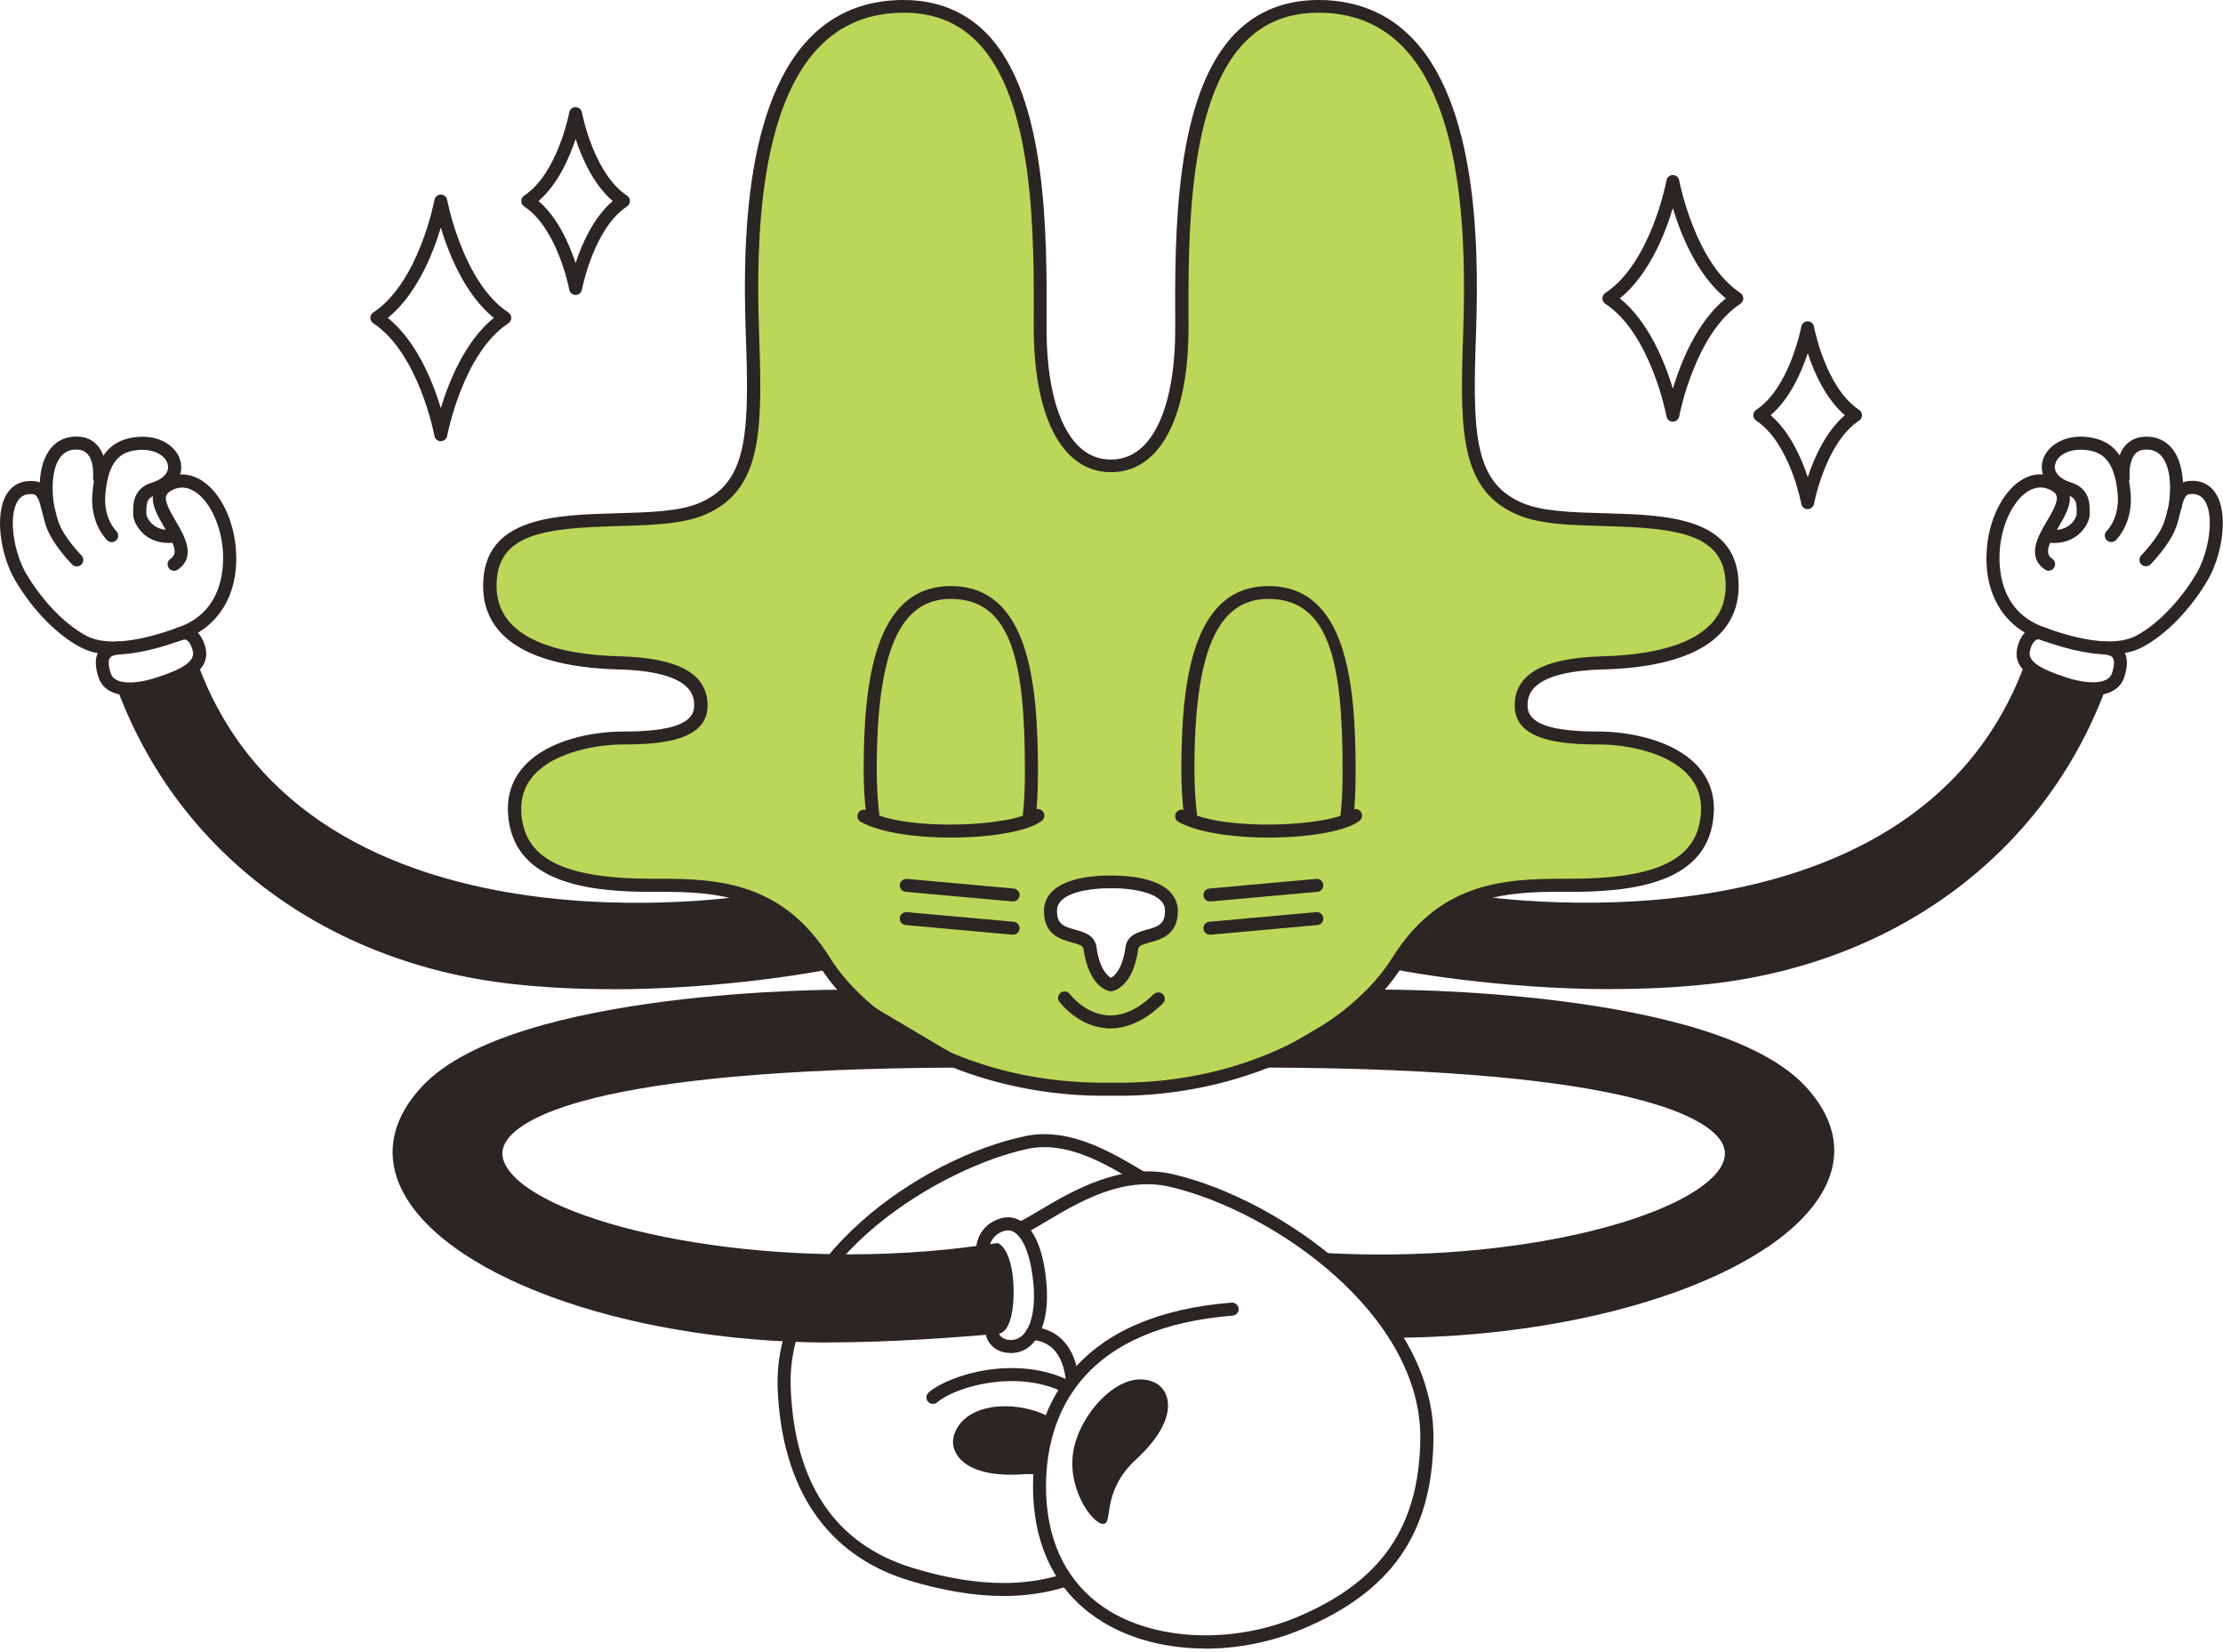 <?xml version="1.0" encoding="UTF-8"?> <svg xmlns="http://www.w3.org/2000/svg" width="222" height="165" viewBox="0 0 222 165" fill="none"><path d="M160.114 66.204C166.72 66.034 173.11 64.266 173.042 58.42C172.951 49.106 158.131 53.435 151.922 50.851C146.71 48.687 146.495 43.441 146.778 34.637C147.05 26.117 148.251 0.635 131.731 0.635C118.089 0.635 118.033 19.828 118.089 32.62C118.123 40.744 115.755 46.523 111.019 46.523C106.283 46.523 103.904 40.744 103.949 32.62C104.006 19.828 103.949 0.635 90.307 0.635C73.787 0.635 74.977 26.105 75.26 34.637C75.532 43.441 75.328 48.687 70.116 50.851C63.907 53.435 49.098 49.106 48.996 58.42C48.928 64.266 55.319 66.023 61.924 66.204C68.405 66.374 70.094 68.278 70.071 70.51C70.048 73.104 66.626 73.705 62.366 73.705C58.106 73.705 51.183 75.37 51.466 81.115C51.727 86.429 56.406 88.48 65.686 88.423C72.122 88.378 77.945 88.91 82.41 96.06C86.806 103.107 98.023 109.044 111.03 108.784C124.026 109.044 135.244 103.107 139.64 96.06C144.104 88.91 149.928 88.378 156.364 88.423C165.655 88.491 170.334 86.429 170.595 81.115C170.878 75.382 163.955 73.705 159.683 73.705C155.412 73.705 152.024 73.104 151.99 70.51C151.967 68.278 153.656 66.385 160.125 66.204H160.114ZM113.093 94.677C112.617 98.077 111.008 98.337 111.008 98.337C111.008 98.337 109.388 98.077 108.912 94.677C108.651 92.831 104.969 94.224 104.969 90.972C104.969 87.721 111.008 88.072 111.008 88.072C111.008 88.072 117.047 87.845 117.047 90.972C117.047 94.1 113.353 92.831 113.093 94.677Z" fill="#BBD759"></path><path d="M115.268 138.062C112.061 136.589 108.107 140.86 107.269 144.52C106.362 148.508 109.104 152.225 110.181 152.202C111.2 152.179 109.943 148.996 113.432 145.778C117.897 141.665 116.888 138.798 115.268 138.05V138.062Z" fill="#2B2523"></path><path d="M95.293 143.262C96.425 139.92 101.853 139.773 105.082 141.676L103.836 147.273C103.326 147.217 102.771 147.205 102.159 147.239C96.108 147.659 94.715 144.951 95.293 143.262Z" fill="#2B2523"></path><path d="M44.022 44.064C43.705 44.064 43.444 43.837 43.388 43.532C43.376 43.452 41.813 35.26 37.28 32.292C37.099 32.167 36.986 31.963 36.986 31.748C36.986 31.533 37.099 31.329 37.28 31.204C41.824 28.224 43.376 20.044 43.388 19.964C43.444 19.658 43.716 19.432 44.022 19.432C44.339 19.432 44.6 19.658 44.657 19.964C44.668 20.044 46.231 28.235 50.764 31.204C50.945 31.329 51.058 31.533 51.058 31.748C51.058 31.963 50.945 32.167 50.764 32.292C46.231 35.26 44.668 43.452 44.657 43.532C44.6 43.837 44.328 44.064 44.022 44.064ZM38.731 31.748C41.609 34.082 43.229 38.127 44.022 40.767C44.815 38.127 46.435 34.082 49.313 31.748C46.435 29.414 44.815 25.369 44.022 22.729C43.229 25.369 41.609 29.414 38.731 31.748Z" fill="#2B2523"></path><path d="M57.483 29.459C57.165 29.459 56.905 29.233 56.848 28.927C56.848 28.87 55.681 22.808 52.35 20.621C52.169 20.497 52.055 20.293 52.055 20.078C52.055 19.862 52.169 19.658 52.35 19.534C55.681 17.347 56.837 11.296 56.848 11.228C56.905 10.922 57.176 10.696 57.483 10.696C57.788 10.696 58.06 10.922 58.117 11.228C58.117 11.285 59.284 17.347 62.615 19.534C62.797 19.658 62.91 19.862 62.91 20.078C62.91 20.293 62.797 20.497 62.615 20.621C59.284 22.808 58.128 28.859 58.117 28.927C58.06 29.233 57.788 29.459 57.483 29.459ZM53.777 20.078C55.692 21.72 56.848 24.349 57.483 26.275C58.117 24.349 59.273 21.72 61.188 20.078C59.273 18.435 58.117 15.806 57.483 13.88C56.848 15.806 55.692 18.435 53.777 20.078Z" fill="#2B2523"></path><path d="M167.059 42.115C166.742 42.115 166.481 41.889 166.425 41.583C166.413 41.504 164.85 33.312 160.318 30.343C160.136 30.218 160.023 30.014 160.023 29.799C160.023 29.584 160.136 29.38 160.318 29.255C164.861 26.275 166.413 18.095 166.425 18.015C166.481 17.709 166.753 17.483 167.059 17.483C167.376 17.483 167.637 17.709 167.694 18.015C167.705 18.095 169.269 26.287 173.801 29.255C173.982 29.38 174.095 29.584 174.095 29.799C174.095 30.014 173.982 30.218 173.801 30.343C169.269 33.312 167.705 41.504 167.694 41.583C167.637 41.889 167.365 42.115 167.059 42.115ZM161.768 29.799C164.646 32.133 166.266 36.178 167.059 38.818C167.852 36.178 169.473 32.133 172.351 29.799C169.473 27.465 167.852 23.42 167.059 20.78C166.266 23.42 164.646 27.465 161.768 29.799Z" fill="#2B2523"></path><path d="M180.52 50.851C180.203 50.851 179.942 50.624 179.886 50.319C179.886 50.262 178.719 44.2 175.387 42.013C175.206 41.889 175.093 41.685 175.093 41.469C175.093 41.254 175.206 41.05 175.387 40.926C178.719 38.739 179.874 32.688 179.886 32.62C179.942 32.315 180.214 32.088 180.52 32.088C180.826 32.088 181.098 32.315 181.155 32.62C181.155 32.677 182.322 38.739 185.653 40.926C185.834 41.05 185.947 41.254 185.947 41.469C185.947 41.685 185.834 41.889 185.653 42.013C182.322 44.2 181.166 50.251 181.155 50.319C181.098 50.624 180.826 50.851 180.52 50.851ZM176.826 41.469C178.741 43.112 179.897 45.741 180.531 47.667C181.166 45.741 182.322 43.112 184.236 41.469C182.322 39.827 181.166 37.198 180.531 35.272C179.897 37.198 178.741 39.827 176.826 41.469Z" fill="#2B2523"></path><path d="M100.901 135.127C99.926 135.127 99.326 134.685 99.031 134.379C98.601 133.937 98.374 133.371 98.453 132.895C98.51 132.544 98.85 132.295 99.201 132.363C99.552 132.419 99.79 132.759 99.734 133.11C99.734 133.144 99.802 133.348 100.017 133.53C100.232 133.711 100.617 133.903 101.252 133.801C102.668 133.575 103.45 131.422 103.223 128.442C103.008 125.746 102.328 123.797 101.365 123.117C101.048 122.89 100.708 122.822 100.334 122.924C98.997 123.287 98.827 124.443 98.816 124.488C98.77 124.839 98.442 125.1 98.091 125.054C97.739 125.009 97.479 124.692 97.524 124.341C97.524 124.261 97.785 122.267 99.994 121.667C100.742 121.463 101.467 121.599 102.113 122.052C103.439 122.981 104.266 125.156 104.515 128.34C104.81 132.091 103.609 134.742 101.456 135.093C101.252 135.127 101.071 135.138 100.889 135.138L100.901 135.127Z" fill="#2B2523"></path><path d="M107.087 138.413C106.759 138.413 106.487 138.175 106.442 137.835C106.147 135.308 105.003 133.96 103.031 133.813C102.669 133.79 102.408 133.473 102.431 133.122C102.453 132.759 102.782 132.498 103.133 132.521C105.728 132.714 107.371 134.549 107.733 137.688C107.779 138.039 107.518 138.368 107.167 138.413C107.144 138.413 107.11 138.413 107.087 138.413Z" fill="#2B2523"></path><path d="M120.389 164.643C116.639 164.643 113.058 163.771 110.18 162.026C106.09 159.556 103.699 155.522 103.246 150.355C102.985 147.341 103.121 141.586 107.053 136.94C110.407 132.974 115.766 130.674 122.995 130.096C123.346 130.074 123.663 130.334 123.697 130.697C123.731 131.059 123.459 131.365 123.097 131.399C116.231 131.943 111.166 134.096 108.039 137.79C104.413 142.073 104.288 147.432 104.538 150.253C104.957 154.989 107.132 158.683 110.849 160.927C115.766 163.895 123.278 164.133 129.533 161.504C137.917 157.981 141.713 152.519 141.838 143.772C142.03 131.297 127.165 120.93 116.82 118.528C112.129 117.44 107.699 120.069 104.47 121.995C103.733 122.426 103.11 122.811 102.532 123.106C102.215 123.275 101.818 123.14 101.66 122.822C101.49 122.505 101.626 122.108 101.943 121.95C102.475 121.678 103.099 121.304 103.812 120.885C107.042 118.97 111.936 116.069 117.126 117.27C127.89 119.763 143.344 130.652 143.152 143.795C143.016 153.131 138.971 158.966 130.042 162.705C126.938 164.008 123.607 164.654 120.389 164.654V164.643Z" fill="#2B2523"></path><path d="M100.233 159.397C97.309 159.397 94.126 158.865 90.704 157.822C82.58 155.318 78.082 148.701 77.662 138.696C77.141 125.859 91.961 115.627 102.419 113.463C106.759 112.557 110.963 115.061 114.022 116.885L114.328 117.066C114.634 117.248 114.736 117.644 114.554 117.962C114.373 118.267 113.976 118.369 113.659 118.188L113.353 118.007C110.317 116.194 106.532 113.939 102.68 114.732C94.409 116.443 78.421 125.496 78.965 138.64C79.35 148.18 83.43 154.219 91.089 156.576C96.879 158.355 101.932 158.581 106.113 157.222C106.453 157.108 106.827 157.301 106.929 157.641C107.042 157.981 106.85 158.355 106.51 158.457C104.572 159.08 102.476 159.397 100.221 159.397H100.233Z" fill="#2B2523"></path><path d="M93.173 140.214C92.992 140.214 92.811 140.135 92.675 139.988C92.437 139.716 92.471 139.308 92.743 139.07C94.862 137.246 101.592 135.263 106.883 137.937C107.2 138.096 107.336 138.492 107.166 138.809C107.008 139.127 106.611 139.263 106.294 139.093C101.58 136.713 95.428 138.481 93.593 140.056C93.468 140.158 93.321 140.214 93.173 140.214Z" fill="#2B2523"></path><path d="M210.625 65.365C208.268 65.365 205.628 64.595 203.51 63.802C199.906 62.442 198.014 58.998 198.433 54.59C198.728 51.542 200.201 48.812 202.116 47.803C203.226 47.214 204.393 47.225 205.492 47.837C206.104 48.177 206.489 48.63 206.637 49.186C206.943 50.307 206.229 51.52 205.538 52.698C204.461 54.545 204.201 55.293 204.96 55.814C205.254 56.018 205.322 56.426 205.118 56.72C204.914 57.015 204.507 57.083 204.212 56.879C202.342 55.576 203.543 53.525 204.416 52.041C204.948 51.146 205.549 50.115 205.379 49.537C205.356 49.458 205.3 49.231 204.858 48.982C204.155 48.596 203.442 48.585 202.716 48.959C201.198 49.752 199.974 52.12 199.725 54.715C199.555 56.528 199.612 60.935 203.963 62.578C208.121 64.153 211.429 64.482 213.276 63.519C215.837 62.182 218.092 59.417 219.349 57.276C220.562 55.213 221.185 51.588 220.177 50.013C219.837 49.492 219.361 49.276 218.67 49.344C218.205 49.389 218.024 49.967 217.729 51.191C217.616 51.644 217.503 52.109 217.344 52.573C216.71 54.409 214.829 56.29 214.761 56.369C214.511 56.618 214.092 56.618 213.843 56.369C213.594 56.12 213.594 55.701 213.843 55.451C213.866 55.429 215.588 53.695 216.12 52.143C216.256 51.735 216.37 51.304 216.472 50.874C216.777 49.616 217.117 48.177 218.556 48.041C219.746 47.916 220.686 48.358 221.287 49.299C222.59 51.338 221.91 55.474 220.483 57.921C218.738 60.901 216.279 63.417 213.888 64.663C212.948 65.15 211.826 65.354 210.625 65.354V65.365Z" fill="#2B2523"></path><path d="M205.152 54.228C205.016 54.228 204.892 54.228 204.745 54.205C204.382 54.171 204.121 53.865 204.155 53.502C204.189 53.14 204.495 52.879 204.858 52.913C205.64 52.981 206.274 52.8 206.761 52.369C207.215 51.973 207.385 51.486 207.385 51.372C207.419 50.217 207.351 49.718 206.433 49.435C204.212 48.755 203.713 47.225 203.963 46.115C204.28 44.665 206.036 43.305 208.631 43.668C211.18 44.019 212.495 45.809 212.778 49.299C213.016 52.29 211.362 53.888 211.294 53.956C211.033 54.205 210.625 54.194 210.376 53.933C210.126 53.672 210.138 53.265 210.398 53.015C210.455 52.959 211.667 51.746 211.486 49.401C211.203 45.82 209.787 45.141 208.45 44.959C206.614 44.71 205.424 45.514 205.232 46.398C205.062 47.146 205.674 47.837 206.818 48.188C208.767 48.789 208.71 50.432 208.688 51.406C208.676 51.894 208.336 52.698 207.645 53.321C207.169 53.74 206.365 54.228 205.152 54.228Z" fill="#2B2523"></path><path d="M208.994 69.456C208.11 69.456 207.09 69.275 205.969 68.912C204.19 68.334 200.881 67.258 201.448 64.731C201.663 63.768 202.162 63.031 202.807 62.725C203.181 62.544 203.804 62.419 204.598 62.827C204.915 62.986 205.039 63.383 204.881 63.7C204.722 64.017 204.337 64.153 204.008 63.983C203.612 63.779 203.419 63.87 203.363 63.904C203.091 64.028 202.83 64.47 202.717 65.014C202.501 65.989 203.555 66.759 206.365 67.665C208.348 68.311 210.523 68.425 210.909 67.246C211.147 66.521 211.181 65.977 210.999 65.705C210.875 65.513 210.58 65.399 210.138 65.354C209.776 65.32 209.515 65.003 209.549 64.652C209.583 64.3 209.912 64.04 210.251 64.062C211.113 64.142 211.724 64.448 212.076 64.992C212.495 65.626 212.506 66.487 212.132 67.643C211.747 68.821 210.614 69.444 208.982 69.444L208.994 69.456Z" fill="#2B2523"></path><path d="M126.677 83.653C123.199 83.653 119.653 83.166 117.692 82.089C117.375 81.919 117.262 81.523 117.432 81.206C117.602 80.888 117.998 80.775 118.316 80.945C122.247 83.109 133 82.52 134.96 80.945C135.243 80.718 135.651 80.764 135.878 81.047C136.104 81.33 136.059 81.738 135.776 81.965C134.45 83.03 130.609 83.653 126.677 83.653Z" fill="#2B2523"></path><path d="M87.169 82.112C86.84 82.112 86.568 81.874 86.523 81.534C86.342 80.038 86.251 78.486 86.251 76.934C86.251 68.368 87.237 58.533 94.953 58.533C102.669 58.533 103.655 68.028 103.655 76.934C103.655 78.362 103.632 79.903 103.439 81.511C103.394 81.863 103.077 82.123 102.714 82.078C102.363 82.033 102.102 81.715 102.148 81.353C102.295 80.095 102.352 78.815 102.352 76.923C102.352 66.363 101.117 59.814 94.953 59.814C89.831 59.814 87.554 65.094 87.554 76.923C87.554 78.43 87.645 79.925 87.815 81.376C87.86 81.727 87.599 82.055 87.248 82.101C87.225 82.101 87.191 82.101 87.169 82.101V82.112Z" fill="#2B2523"></path><path d="M94.952 83.653C91.474 83.653 87.927 83.166 85.967 82.089C85.65 81.919 85.537 81.523 85.707 81.206C85.877 80.888 86.273 80.775 86.591 80.945C90.522 83.109 101.275 82.52 103.235 80.945C103.518 80.718 103.926 80.764 104.153 81.047C104.379 81.33 104.334 81.738 104.051 81.965C102.725 83.03 98.884 83.653 94.952 83.653Z" fill="#2B2523"></path><path d="M118.894 82.112C118.565 82.112 118.293 81.874 118.248 81.534C118.067 80.038 117.976 78.498 117.976 76.934C117.976 68.368 118.962 58.533 126.678 58.533C134.394 58.533 135.38 68.028 135.38 76.934C135.38 78.362 135.357 79.914 135.164 81.534C135.119 81.885 134.79 82.146 134.439 82.101C134.088 82.055 133.827 81.738 133.873 81.376C134.02 80.118 134.077 78.826 134.077 76.923C134.077 66.363 132.842 59.814 126.678 59.814C121.557 59.814 119.279 65.094 119.279 76.923C119.279 78.441 119.37 79.936 119.54 81.376C119.585 81.727 119.324 82.055 118.973 82.101C118.95 82.101 118.917 82.101 118.894 82.101V82.112Z" fill="#2B2523"></path><path d="M101.173 90.032C101.173 90.032 101.139 90.032 101.116 90.032L90.443 89.069C90.08 89.035 89.82 88.717 89.854 88.366C89.888 88.015 90.216 87.754 90.556 87.777L101.229 88.74C101.592 88.774 101.853 89.091 101.819 89.443C101.785 89.782 101.501 90.032 101.173 90.032Z" fill="#2B2523"></path><path d="M101.173 93.352C101.173 93.352 101.139 93.352 101.116 93.352L90.443 92.389C90.08 92.355 89.82 92.037 89.854 91.686C89.888 91.323 90.216 91.063 90.556 91.097L101.229 92.06C101.592 92.094 101.853 92.411 101.819 92.763C101.785 93.102 101.501 93.352 101.173 93.352Z" fill="#2B2523"></path><path d="M120.831 93.352C120.503 93.352 120.22 93.102 120.186 92.763C120.152 92.4 120.412 92.094 120.775 92.06L131.448 91.097C131.799 91.063 132.117 91.323 132.151 91.686C132.185 92.049 131.924 92.355 131.561 92.389L120.888 93.352C120.888 93.352 120.854 93.352 120.831 93.352Z" fill="#2B2523"></path><path d="M120.831 90.032C120.503 90.032 120.22 89.782 120.186 89.443C120.152 89.08 120.412 88.774 120.775 88.74L131.448 87.777C131.799 87.754 132.117 88.004 132.151 88.366C132.185 88.729 131.924 89.035 131.561 89.069L120.888 90.032C120.888 90.032 120.854 90.032 120.831 90.032Z" fill="#2B2523"></path><path d="M110.894 102.711C110.736 102.711 110.577 102.711 110.418 102.688C107.597 102.45 105.864 100.139 105.796 100.048C105.58 99.765 105.648 99.357 105.932 99.142C106.215 98.926 106.623 98.994 106.838 99.278C106.849 99.3 108.3 101.215 110.532 101.396C112.073 101.532 113.648 100.819 115.223 99.289C115.483 99.04 115.891 99.051 116.14 99.312C116.39 99.572 116.378 99.98 116.118 100.229C114.407 101.884 112.639 102.711 110.872 102.711H110.894Z" fill="#2B2523"></path><path d="M111.721 109.43C111.461 109.43 111.211 109.43 110.951 109.43C98.669 109.668 86.715 104.308 81.786 96.4C77.515 89.556 71.929 89.035 65.618 89.069C58.876 89.137 51.092 88.253 50.729 81.149C50.639 79.302 51.217 77.704 52.452 76.401C54.797 73.931 59.069 73.059 62.275 73.059C67.068 73.059 69.3 72.254 69.323 70.51C69.323 69.66 69.357 67.065 61.811 66.861C52.882 66.623 48.191 63.7 48.248 58.42C48.316 51.622 55.42 51.429 61.675 51.259C64.825 51.168 67.793 51.089 69.776 50.262C74.444 48.324 74.818 43.804 74.523 34.671L74.501 34.105C74.274 27.238 73.742 11.149 80.846 3.818C83.293 1.28 86.454 0 90.216 0C93.525 0 96.289 1.099 98.442 3.252C104.617 9.461 104.56 23.409 104.515 32.643C104.492 38.229 105.603 42.444 107.654 44.506C108.571 45.435 109.682 45.9 110.94 45.9C112.197 45.9 113.308 45.435 114.225 44.506C116.276 42.444 117.387 38.229 117.364 32.643C117.319 23.409 117.262 9.461 123.437 3.252C125.59 1.099 128.354 0 131.663 0C135.425 0 138.586 1.28 141.033 3.818C148.137 11.161 147.605 27.238 147.378 34.105L147.356 34.671C147.061 43.804 147.435 48.324 152.103 50.262C154.086 51.089 157.055 51.168 160.204 51.259C166.459 51.429 173.563 51.622 173.631 58.42C173.688 63.7 168.997 66.623 160.068 66.861C152.522 67.065 152.545 69.66 152.556 70.51C152.568 72.254 154.811 73.059 159.604 73.059C162.81 73.059 167.082 73.943 169.427 76.401C170.662 77.704 171.24 79.302 171.15 81.149C170.798 88.253 163.037 89.137 156.261 89.069C149.962 89.023 144.364 89.556 140.104 96.4C135.277 104.138 123.675 109.441 111.71 109.441L111.721 109.43ZM110.94 108.127H110.951C124.751 108.399 135.153 101.872 139.005 95.708C143.628 88.298 149.826 87.732 156.284 87.766C156.42 87.766 156.556 87.766 156.692 87.766C165.688 87.766 169.631 85.76 169.869 81.081C169.949 79.597 169.484 78.328 168.498 77.296C166.436 75.121 162.425 74.35 159.615 74.35C155.752 74.35 151.299 73.92 151.265 70.51C151.231 67.337 154.109 65.705 160.046 65.547C165.688 65.399 172.407 64.04 172.339 58.42C172.283 53.264 167.49 52.743 160.182 52.539C156.907 52.449 153.825 52.369 151.616 51.44C146.019 49.106 145.792 43.52 146.075 34.603L146.098 34.037C146.313 27.329 146.834 11.636 140.115 4.691C137.917 2.425 135.085 1.269 131.686 1.269C128.694 1.269 126.304 2.209 124.389 4.136C118.588 9.959 118.656 23.59 118.69 32.598C118.712 38.535 117.466 43.078 115.166 45.379C113.987 46.557 112.582 47.157 110.962 47.157C109.342 47.157 107.926 46.557 106.759 45.379C104.459 43.067 103.212 38.535 103.235 32.598C103.28 23.579 103.337 9.959 97.536 4.136C95.609 2.209 93.23 1.269 90.239 1.269C86.84 1.269 83.996 2.425 81.809 4.691C75.09 11.636 75.611 27.329 75.826 34.037L75.849 34.603C76.132 43.52 75.906 49.106 70.308 51.44C68.099 52.358 65.006 52.449 61.743 52.539C54.434 52.743 49.642 53.253 49.585 58.42C49.528 64.04 56.236 65.399 61.879 65.547C67.816 65.705 70.694 67.326 70.66 70.51C70.626 73.909 66.184 74.35 62.309 74.35C59.499 74.35 55.488 75.121 53.426 77.296C52.44 78.328 51.987 79.608 52.055 81.081C52.293 85.76 56.236 87.766 65.232 87.766C65.368 87.766 65.504 87.766 65.64 87.766C72.121 87.721 78.296 88.298 82.919 95.708C86.772 101.884 97.184 108.387 110.974 108.127H110.985H110.94Z" fill="#2B2523"></path><path d="M110.94 98.994C110.94 98.994 110.872 98.994 110.838 98.994C110.623 98.96 108.742 98.564 108.209 94.791C108.164 94.474 107.892 94.36 107.042 94.122C105.932 93.816 104.255 93.363 104.255 90.995C104.255 90.213 104.549 89.533 105.116 88.99C106.861 87.313 110.804 87.437 110.963 87.449C111.076 87.449 115.019 87.313 116.764 88.99C117.33 89.545 117.625 90.213 117.625 90.995C117.625 93.363 115.948 93.816 114.838 94.122C113.988 94.36 113.716 94.474 113.67 94.791C113.138 98.564 111.246 98.96 111.042 98.994C111.008 98.994 110.974 98.994 110.94 98.994ZM110.668 88.718C109.467 88.718 107.042 88.921 106.022 89.907C105.717 90.202 105.558 90.553 105.558 90.984C105.558 92.298 106.215 92.536 107.382 92.853C108.243 93.091 109.331 93.386 109.501 94.598C109.818 96.841 110.634 97.487 110.951 97.657C111.268 97.487 112.084 96.841 112.401 94.598C112.571 93.386 113.648 93.091 114.52 92.853C115.687 92.536 116.344 92.287 116.344 90.984C116.344 90.564 116.197 90.213 115.88 89.907C114.758 88.831 111.948 88.684 110.974 88.718C110.883 88.718 110.781 88.718 110.668 88.718Z" fill="#2B2523"></path><path d="M82.535 133.62C54.344 133.462 31.412 120.613 42.504 108.784C50.968 99.754 81.152 99.176 84.189 99.3C86.954 100.909 93.038 104.546 95.837 106.178C17.985 106.472 53.461 129.371 94.568 125.258C96.618 125.054 99.553 124.624 99.553 124.624C101.219 125.78 101.105 132.634 99.598 132.759C96.041 133.054 89.242 133.62 82.535 133.62Z" fill="#2B2523"></path><path d="M82.534 134.085C62.038 133.971 43.716 127.196 39.898 118.324C38.47 114.993 39.252 111.594 42.175 108.478C51.296 98.745 83.883 98.836 84.2 98.847H84.313L84.415 98.904C85.888 99.753 88.29 101.181 90.636 102.575C92.709 103.81 94.749 105.011 96.074 105.781L97.525 106.62H95.848C58.412 106.767 51.625 111.945 50.446 114.166C50.005 114.982 50.095 115.82 50.696 116.715C54.322 122.108 74.252 126.822 94.533 124.794C96.55 124.59 99.462 124.171 99.496 124.171L99.677 124.148L99.825 124.25C101.354 125.315 101.468 129.666 100.946 131.615C100.674 132.623 100.244 133.167 99.655 133.212C96.029 133.518 89.287 134.073 82.557 134.073L82.534 134.085ZM83.078 99.742C76.393 99.742 50.39 101.045 42.844 109.101C40.147 111.968 39.445 114.959 40.736 117.962C44.351 126.38 62.717 133.054 82.534 133.167C89.231 133.167 95.95 132.612 99.564 132.306C99.621 132.306 99.847 132.136 100.051 131.377C100.561 129.473 100.3 125.995 99.417 125.1C98.714 125.202 96.346 125.53 94.613 125.7C73.685 127.785 53.778 122.947 49.925 117.225C49.143 116.058 49.041 114.857 49.631 113.735C52.271 108.761 68.065 105.929 94.171 105.713C93.004 105.022 91.587 104.184 90.16 103.334C87.86 101.974 85.526 100.581 84.041 99.731C83.792 99.731 83.463 99.719 83.067 99.719L83.078 99.742Z" fill="#2B2523"></path><path d="M139.244 133.167C167.434 133.008 191.012 120.624 179.92 108.784C171.456 99.754 141.272 99.176 138.235 99.3C135.47 100.909 129.386 104.546 126.587 106.178C201.697 106.461 171.32 127.785 132.173 125.598C132.173 125.598 134.553 127.128 136.162 128.986C137.771 130.844 138.779 133.178 139.255 133.178L139.244 133.167Z" fill="#2B2523"></path><path d="M139.244 133.62C138.756 133.62 138.451 133.133 137.782 132.045C137.272 131.23 136.638 130.21 135.811 129.269C134.258 127.491 131.947 125.984 131.924 125.972L130.485 125.043L132.196 125.134C151.696 126.221 168.726 121.519 171.807 116.625C172.351 115.752 172.408 114.936 171.966 114.132C170.754 111.922 163.899 106.767 126.588 106.62H124.911L126.361 105.77C127.675 105 129.715 103.798 131.8 102.563C134.145 101.17 136.547 99.742 138.02 98.892L138.122 98.836H138.235C138.564 98.836 171.139 98.722 180.26 108.455C183.115 111.503 183.897 114.812 182.515 118.03C178.742 126.788 160.148 133.484 139.266 133.609L139.244 133.62ZM133.692 126.12C134.519 126.754 135.618 127.66 136.49 128.68C137.363 129.677 138.043 130.776 138.541 131.569C138.836 132.034 139.164 132.555 139.323 132.714C159.503 132.578 178.085 125.984 181.654 117.69C182.9 114.789 182.197 111.9 179.569 109.101C171.57 100.558 142.858 99.606 138.349 99.754C136.876 100.615 134.53 101.997 132.23 103.357C130.802 104.206 129.386 105.045 128.219 105.736C154.234 105.951 170.029 108.761 172.737 113.701C173.337 114.789 173.269 115.967 172.544 117.112C169.405 122.097 152.818 126.901 133.669 126.12H133.692Z" fill="#2B2523"></path><path d="M139.946 96.479L146.551 89.783C147.016 89.896 191.092 97.385 202.581 66.635L205.832 68.799L209.809 68.731C203.986 84.299 189.585 95.697 170.81 97.816C155.865 99.504 140.376 96.581 139.946 96.479Z" fill="#2B2523"></path><path d="M160.93 98.79C149.52 98.79 139.946 96.943 139.833 96.921L139.051 96.728L146.404 89.273L146.654 89.329C147.084 89.42 190.865 96.683 202.15 66.465L202.354 65.932L205.969 68.334L210.478 68.255L210.24 68.878C204.144 85.171 189.426 96.162 170.867 98.258C167.524 98.632 164.159 98.779 160.93 98.779V98.79ZM140.875 96.184C144.285 96.773 157.78 98.824 170.765 97.363C188.746 95.335 203.045 84.82 209.152 69.195L205.708 69.252L202.807 67.326C197.935 79.766 186.775 87.686 170.504 90.225C158.834 92.049 148.478 90.553 146.71 90.258L140.875 96.173V96.184Z" fill="#2B2523"></path><path d="M217.242 51.134C217.242 51.134 217.185 51.134 217.151 51.134C216.8 51.089 216.551 50.761 216.596 50.398C216.902 48.12 216.607 46.33 215.78 45.469C215.35 45.027 214.806 44.846 214.103 44.914C213.673 44.959 213.061 45.141 212.789 46.251C212.608 46.953 212.676 47.667 212.676 47.679C212.71 48.041 212.449 48.358 212.098 48.392C211.724 48.426 211.418 48.166 211.384 47.815C211.384 47.781 211.293 46.886 211.531 45.945C211.871 44.574 212.744 43.758 213.979 43.634C215.067 43.52 216.018 43.849 216.721 44.574C217.843 45.741 218.25 47.871 217.888 50.579C217.843 50.908 217.559 51.146 217.242 51.146V51.134Z" fill="#2B2523"></path><path d="M11.357 65.365C10.155 65.365 9.045 65.173 8.093 64.674C5.714 63.439 3.244 60.913 1.499 57.933C0.071 55.496 -0.608 51.35 0.695 49.31C1.295 48.37 2.247 47.939 3.425 48.052C4.853 48.188 5.204 49.627 5.499 50.885C5.601 51.304 5.703 51.746 5.85 52.154C6.394 53.718 8.116 55.44 8.127 55.463C8.377 55.712 8.388 56.131 8.127 56.38C7.878 56.63 7.459 56.63 7.21 56.38C7.13 56.301 5.261 54.42 4.615 52.585C4.456 52.12 4.343 51.656 4.23 51.202C3.935 49.979 3.742 49.401 3.289 49.355C2.598 49.287 2.111 49.503 1.782 50.024C0.774 51.599 1.397 55.213 2.609 57.287C3.867 59.428 6.122 62.193 8.683 63.53C10.541 64.493 13.849 64.153 17.996 62.589C22.347 60.947 22.404 56.539 22.234 54.726C21.985 52.131 20.75 49.763 19.242 48.97C18.529 48.596 17.815 48.596 17.112 48.993C16.671 49.231 16.614 49.469 16.591 49.548C16.433 50.137 17.033 51.157 17.554 52.052C18.427 53.548 19.628 55.587 17.758 56.89C17.464 57.094 17.056 57.026 16.852 56.732C16.648 56.437 16.716 56.029 17.01 55.825C17.758 55.304 17.509 54.556 16.433 52.709C15.741 51.531 15.028 50.319 15.334 49.197C15.481 48.642 15.866 48.188 16.478 47.849C17.577 47.237 18.733 47.237 19.854 47.815C21.758 48.823 23.242 51.542 23.537 54.601C23.956 59.009 22.064 62.453 18.461 63.813C16.342 64.618 13.702 65.377 11.345 65.377L11.357 65.365Z" fill="#2B2523"></path><path d="M16.84 54.228C15.628 54.228 14.823 53.752 14.348 53.333C13.656 52.709 13.316 51.905 13.305 51.418C13.271 50.443 13.226 48.8 15.175 48.2C16.319 47.849 16.919 47.169 16.761 46.41C16.568 45.526 15.367 44.721 13.543 44.971C12.206 45.152 10.801 45.832 10.518 49.412C10.325 51.758 11.549 52.97 11.605 53.027C11.866 53.276 11.866 53.684 11.628 53.944C11.379 54.205 10.971 54.216 10.71 53.967C10.642 53.899 8.977 52.301 9.226 49.31C9.509 45.832 10.824 44.041 13.373 43.679C15.979 43.305 17.724 44.665 18.041 46.126C18.291 47.225 17.781 48.755 15.571 49.435C14.665 49.718 14.585 50.217 14.619 51.372C14.619 51.497 14.789 51.973 15.243 52.369C15.73 52.789 16.364 52.981 17.146 52.913C17.497 52.879 17.815 53.151 17.849 53.502C17.883 53.865 17.611 54.171 17.259 54.205C17.123 54.216 16.988 54.228 16.852 54.228H16.84Z" fill="#2B2523"></path><path d="M12.987 69.456C11.356 69.456 10.223 68.833 9.838 67.654C9.464 66.499 9.475 65.626 9.894 65.003C10.245 64.47 10.869 64.153 11.718 64.074C12.081 64.051 12.387 64.3 12.421 64.663C12.455 65.026 12.194 65.332 11.832 65.365C11.39 65.411 11.095 65.524 10.971 65.717C10.789 65.977 10.823 66.533 11.061 67.258C11.446 68.447 13.622 68.323 15.605 67.677C18.415 66.77 19.48 66 19.253 65.026C19.128 64.482 18.879 64.04 18.607 63.915C18.539 63.893 18.358 63.802 17.962 63.995C17.644 64.165 17.248 64.028 17.089 63.711C16.93 63.394 17.055 62.998 17.372 62.839C18.177 62.431 18.789 62.556 19.163 62.737C19.808 63.043 20.307 63.779 20.534 64.742C21.1 67.269 17.791 68.346 16.013 68.923C14.891 69.286 13.86 69.467 12.987 69.467V69.456Z" fill="#2B2523"></path><path d="M82.035 96.479L75.43 89.782C74.965 89.896 30.89 97.385 19.401 66.634L16.149 68.799L12.172 68.731C17.996 84.299 32.397 95.697 51.171 97.816C66.116 99.504 81.605 96.581 82.035 96.479Z" fill="#2B2523"></path><path d="M61.063 98.79C57.834 98.79 54.468 98.643 51.115 98.269C32.544 96.173 17.826 85.194 11.741 68.889L11.503 68.266L16.002 68.345L19.616 65.943L19.82 66.476C31.105 96.694 74.886 89.431 75.328 89.341L75.577 89.284L75.758 89.465L82.919 96.739L82.138 96.932C82.036 96.955 72.461 98.802 61.052 98.802L61.063 98.79ZM12.84 69.195C18.948 84.82 33.247 95.323 51.228 97.363C64.213 98.824 77.696 96.773 81.118 96.184L75.283 90.27C73.515 90.553 63.148 92.06 51.489 90.236C35.218 87.698 24.069 79.778 19.186 67.337L16.285 69.263L12.84 69.206V69.195Z" fill="#2B2523"></path><path d="M4.739 51.134C4.422 51.134 4.139 50.896 4.093 50.568C3.719 47.86 4.139 45.718 5.26 44.563C5.963 43.838 6.915 43.509 8.002 43.622C10.359 43.86 10.733 46.455 10.597 47.803C10.563 48.154 10.246 48.415 9.883 48.381C9.532 48.347 9.26 48.03 9.294 47.667C9.294 47.565 9.521 45.073 7.866 44.914C7.164 44.846 6.62 45.027 6.19 45.469C5.362 46.33 5.068 48.12 5.374 50.398C5.419 50.749 5.17 51.078 4.819 51.134C4.785 51.134 4.762 51.134 4.728 51.134H4.739Z" fill="#2B2523"></path></svg> 